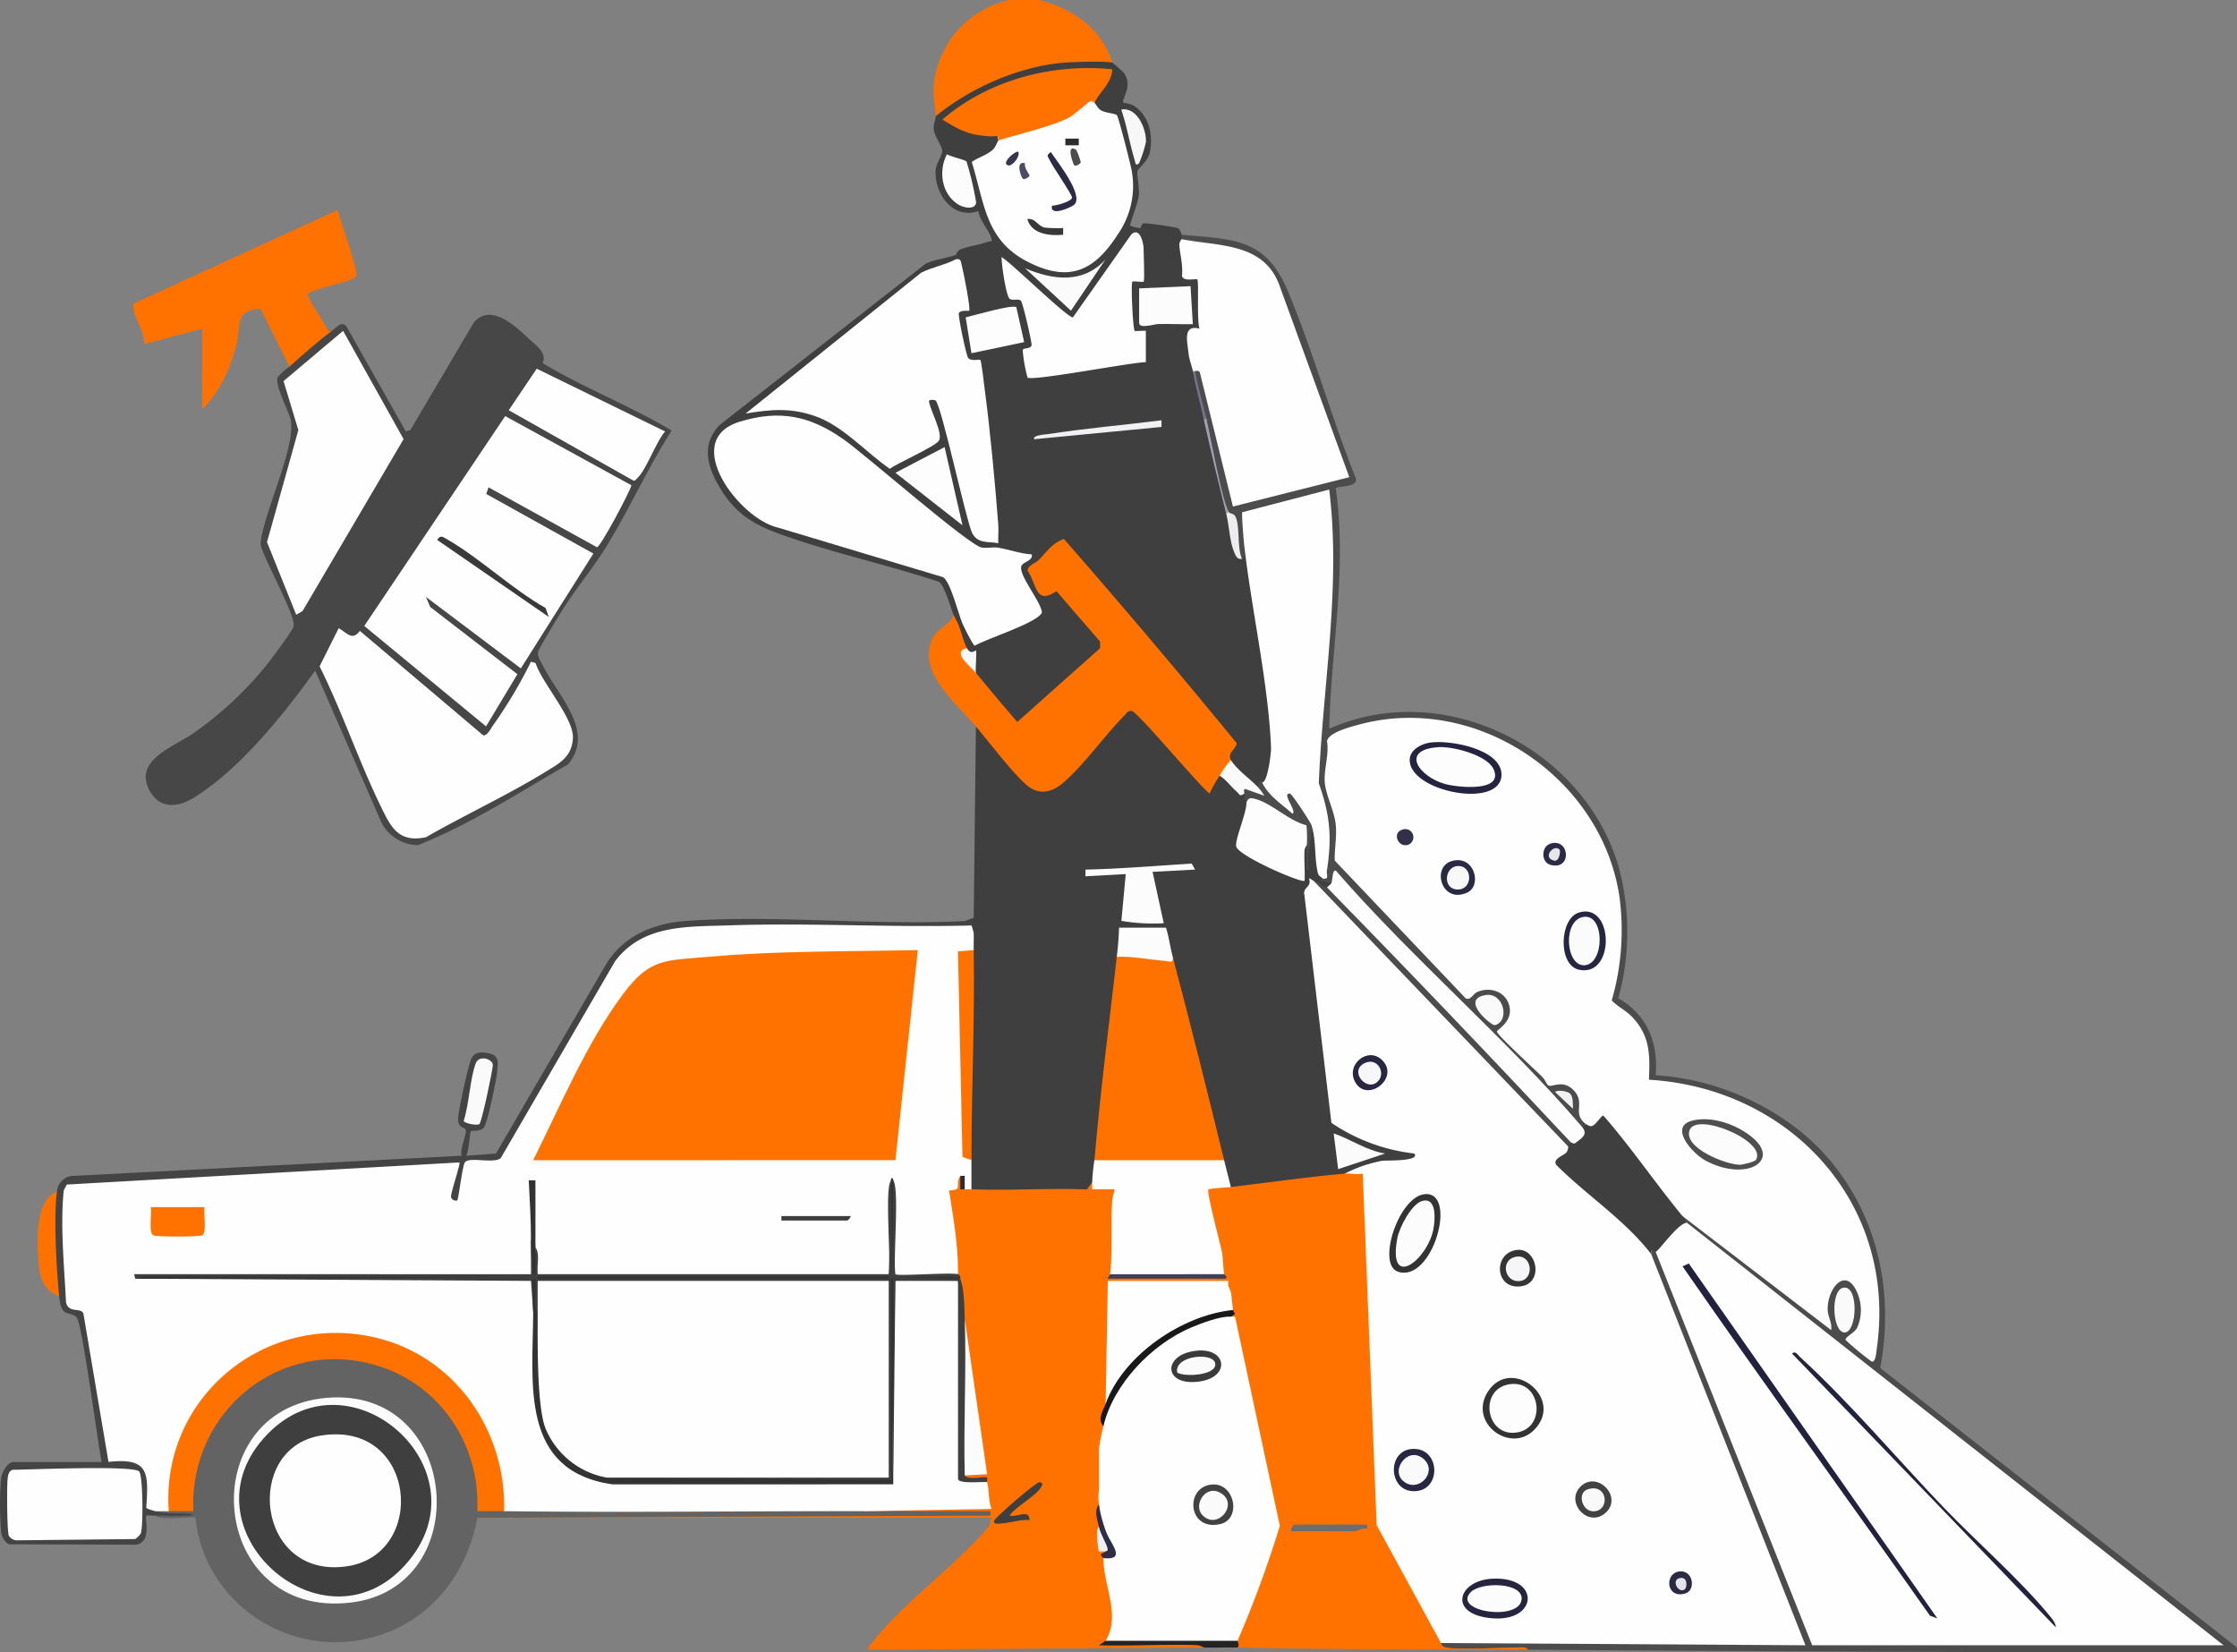 <svg xmlns="http://www.w3.org/2000/svg" xmlns:xlink="http://www.w3.org/1999/xlink" width="546.227" height="403.382" viewBox="0 0 546.227 403.382">
  <rect x="0" y="0" width="546.227" height="403.382" fill="#808080" stroke="none"/>
  <defs>
    <clipPath id="clip-path">
      <rect id="Rectangle_3586" data-name="Rectangle 3586" width="546.227" height="403.383" transform="translate(0 0)" fill="none"/>
    </clipPath>
  </defs>
  <g id="Group_6859" data-name="Group 6859" transform="translate(0 0.003)">
    <g id="Group_6858" data-name="Group 6858" transform="translate(0 -0.003)" clip-path="url(#clip-path)">
      <path id="Path_30505" data-name="Path 30505" d="M1105.182,220.107c13.2,1.188,20.581.9,26.069,14.055,6.1,14.619,10.492,30.55,16.428,45.3.835,2.537-4.606,1.811-4.855,2.631,2.813,19.523-1.156,39.06-1.6,58.628,28.055-12.464,62.34,4.813,70.7,33.842a60.844,60.844,0,0,1-.111,31.956c7.015,4.017,9.806,10.859,9.118,18.8,16.321.951,33.517,9.152,43.665,22.116,11.079,14.152,14.422,31.811,11.177,49.373l87.113,68.228v1.091c-57.721.19-115.4-.179-173.073-.546q-9.7-.36-19.585-.285-3.181-.036-1.708-1.352l.387-1.089,86.614.528q-17.712-46.65-36.448-93.375l.768-1.029c-1.446-2.307,1.448-2.836,1.092-.546l1.156-.049,37.828,95.077-.766,1.029.38-1.091q48.7-.058,97.489.072l2.59,1.019-3-.975-128.174-100.9.145-1.275c-1.483.563-2.135-.5-1.092-1.637l1.066-.559,33.789,25.864c-2.649-6.682,5.339-16.224,9.018-6.572,1.476,3.874,1.115,9.016-2.609,11.406a32.951,32.951,0,0,0,4.833,3.914c.667.017.888-11.579.809-13.283-1.41-30.435-26.41-51.018-55.676-53.4l-.473-1.7c1.227-8.632-2.876-13.158-9-18.14,12.544-39.992-23.489-78.291-63.872-65.454-.87.277-3.483,1.373-3.624,2.085a92.393,92.393,0,0,0-.51,9.96,39.053,39.053,0,0,1,2.389,18.6l31.451,33.129c6.578-6.433,16.112,2.59,8.539,9.271q6.121,5.725,11.614,11.9c5.63-1.314,8.764,2.507,8.112,7.93a2.789,2.789,0,0,1,.666,2.669c.882,1.347-.042,1.8-1.092.546l-2-1.208q-29.3-29.41-57.818-59.528c.052.852-.406,1.148-1.326,1.246-1.619,1.325-4.862-1.506-2.184-1.091.338-.629.3-.854-.037-1.6a40.141,40.141,0,0,0-1.937-21.548l.514-9.546c.906-6.74,4.955-59.972,2.016-60.865-.96-.292-17.18,4.543-19.079,5.437l.439,6.082-1.025.716q.617,3.191-.546,3.274a2.142,2.142,0,0,1-1.242-1.826,39.839,39.839,0,0,0-2.034-9.635c-2.762-6.873-4.317-15.469-5.46-22.923a39.236,39.236,0,0,1-2.73-11.461c.649-1.573,1.7-1.164,2.285.328l7.871,31.388q13.232-3.133,25.983-6.815l-16.542-45.4c-1.831-5.6-6.965-8.165-12.45-9.032l-9.708-1.43-.715-1.241c-1.443-.289-1.4-.695,0-1.092" transform="translate(-816.654 -162.8)" fill="#4c4c4c"/>
      <path id="Path_30506" data-name="Path 30506" d="M901.181,0c8.211,1.912,15.409,7.015,18.017,15.282l-.589,1a58.418,58.418,0,0,0-40.583,11.931l-1.961.164c-.1-2.482-.671-4.794-.479-7.3A23.554,23.554,0,0,1,894.084,0Z" transform="translate(-647.595 0.003)" fill="#ff7200"/>
      <path id="Path_30507" data-name="Path 30507" d="M919.291,58.059a32.25,32.25,0,0,1,2.741,2.438c2.521,3.182-.685,6.636-.01,7.38a8.632,8.632,0,0,1,2.382.62c3.879,2.445,4.923,7.242,4.044,11.541-.421,2.058-2.883,3.813-3.024,4.553-.157.82.517,4.024.35,5.876-.159,1.768-2.339,7.113-2.114,7.427a11.071,11.071,0,0,0,2.392.585c.4-.044.1-1.145,1.135-1.187.951-.04,7.877.945,8.34,1.306a4.9,4.9,0,0,1,.691,1.486c.012.053-.021.7,0,1.091a24.746,24.746,0,0,1,1.213,8.712,4.685,4.685,0,0,1,3.508.715c.487.518.643,12.508.149,12.982q-4.572.167-1.2,8.954l-.935.838a65.152,65.152,0,0,1,2.73,12.007q3.078,11.359,5.46,22.923a1.187,1.187,0,0,1,1.268.935,21.159,21.159,0,0,0,2.554,9.981c1.018-.177.4-2.252.546-3.275a8.069,8.069,0,0,1,.875,1.214,3.976,3.976,0,0,1,.524,1.268c1.65,10.131,3.3,20.368,4.657,30.548.758,5.693,1.37,11.343,1.563,17.042.066,1.958-.745,9.2-3.25,7.78q-.049.632-1.092,1.092c-2.351.09-7.266-4.135-6.552-6.549-2.516.283-.921-3.3.542-3.784q-20.857-24.674-41.694-49.354a51.7,51.7,0,0,1-7.229,6.649q1.548,7.323,5.831,4.353c1.223.206,11.481,12.125,11.722,13.606a2.864,2.864,0,0,1-.385,1.989L897.3,219.44a7.279,7.279,0,0,1-1.49.389,38.81,38.81,0,0,1-9.819-12.772,5.3,5.3,0,0,1-1.029-3.762q-2.321-.817-1.155-2.241c-1.839.474-3.555-5-2.184-6q.172-.74,1.092,0,2,.255,3.274,3.963a88.666,88.666,0,0,0,14.936-6.869,55.674,55.674,0,0,0-4.025-7.6c-1.1-2.016-1.649-4.2.692-5.462q-4.176-.4-6.142-2.592V175.4l-1.106-.928a424.394,424.394,0,0,0-4.092-42.548c-4.063,1.82-5.916-12.124-5.347-13.144a2.282,2.282,0,0,1,1.965-1.19,42.28,42.28,0,0,0-1.794-11.5q.732-1.143,0-1.092c.094-.036.43-1.069,1.108-1.329,2.159-.827,4.746-1.133,6.877-1.892.563-.2.988.26.7-.812-.5-1.835-2.844-4.361-3.193-6.651-6.2,2.119-10.621-4.109-10.428-9.766.064-1.884,1.622-3.711,1.623-4.93s-1.807-3.383-2.041-5.058c-.22-1.573.477-2.5.442-3.4,8.457-6.942,20.409-12.221,31.4-13.09,2.153-.17,10.069-.419,11.729-.009" transform="translate(-647.688 -42.777)" fill="#3f3f3f"/>
      <path id="Path_30508" data-name="Path 30508" d="M907.529,667.8l1.388-.045,7.488,9.094c7.081,9.154,9.8,6.231,16.647-1.111l10.6-12.089q2.62-1.827,5.326,1.928l15.234,16.768q.962-2.626,2.831-2.538l1.238-.478,4.768,4.844c1.667.24,1.494,1.1.546,2.183l.989,1.125-2.47,9.3c.345,1.485,12.346,6.97,14.615,7.332l-.01-6.417c.107-1.022.595-1.27,1.617-.965l.35.345a13.1,13.1,0,0,1,.742-5.257,2.17,2.17,0,0,1,1.347.718c.309.478,1.593,10.067,1.659,11.158a2.758,2.758,0,0,1-.276,1.222c.017.032-.459.277-.53.5l2.714.6c.9,1.32.286,1.807-1.092,1.091q-1.081.522-3.276-1.637c-.1.511-.832.907-.879.764-.611-1.847,2.083-.321-.336,2.221l6.583,55.334c5.206,3.992,12.707,6.267,19.643,7.374,1.46,1.419.63,2.829-1.194,3.248a89.561,89.561,0,0,0-16.174,2.557,10.963,10.963,0,0,1-1.529.866,5.891,5.891,0,0,1-1.574.516c-7.083.957-14.269,1.839-21.378,2.586a5.52,5.52,0,0,1-1.667-.163,10.659,10.659,0,0,1-1.7-.531,6.107,6.107,0,0,1-1.638-6.549,283.894,283.894,0,0,1-12.557-49.666c-1.985-.963-2.778-5.279-1.638-7.095l-.614,1.091H943.238l-.767-1.091a5.489,5.489,0,0,1-.546,7.095c.155,1.127.288,2.255.341,3.388a22.415,22.415,0,0,1-.026,3.348c-1.253,12.13-2.631,24.3-4.082,36.411a32.688,32.688,0,0,1-1.693,6.52c1.559.887.976,4.722-.546,5.458a3.265,3.265,0,0,1-1.014,2.633c-4.36.476-24.01.894-26.926-.216a9.856,9.856,0,0,1-1.542-.78c-1.2-.912-1.909-6.335,0-7.1a27.754,27.754,0,0,1-.72-2.855,15.257,15.257,0,0,1-.343-2.855c.073-13.284.291-26.616.577-39.9a24.429,24.429,0,0,1,1.032-5.7c-1.434-1.032-1.693-4.857-.546-6q-1.355-.419-1.638-1.091l2.189-.8Z" transform="translate(-669.23 -490.419)" fill="#3f3f3f"/>
      <path id="Path_30509" data-name="Path 30509" d="M565.578,1102.58a18.005,18.005,0,0,1,1.092,3.275c.5-1.47,1.129-1.476,1.638,0,9.35.374,18.788-.315,28.153.045l1.329-1.682q3.015.569,6.026,1.037c-.048,6.431-.21,13.32-.423,19.948l-1.235,1.391.66.543,26.8,0c.159.411.338.164.382-.547-1.759-.544-1.972-4.442-.546-5.458,2.136-2.986,4.988.689,2.084,3.277a3.955,3.955,0,0,1,.1,6.547q-1.513.324-1.764-1.635l-27.2.133-.435,24.027-1.178,4.764.445.581c-.732,1.564-1.4,3.12-.991,4.877,1.436.922.544,5.386-1.092,5.731.422.055,1.028.165,1.092.486.131.654.146,7.977,0,8.557l-1.092.781c1.606.425,1.264,2.79,0,3.547a9.372,9.372,0,0,0,.51,4.918l-.51.539a10.276,10.276,0,0,0,1.638,6,1.387,1.387,0,0,1-.546,1.637l1.115.812c.838,3.6,3.176,15.413,1.23,18.195a2.126,2.126,0,0,1-1.8,1.187l1.539.572,21.074-.029q1.82-.1,1.41,1.095l-81.893.543c-.247-.946.393-1.091.813-1.638,7.5-9.766,20.6-18.922,28.693-28.624l.518-1.934-125.571,0,.093-.728q50.738-.168,102.108-.31l-7.2-.6.484-1.1,28.645-.516q-1.085-3.51.353-5.479l-1.174-.592q-4.116.76-4.286-1.046.764-1.743,4.213-1.33a369.9,369.9,0,0,1-4.213-36.875l-.74-.375q-.292-4.787-.352-9.449c-.475-.174-.473-.356,0-.546q-.665-.092-.546-.546a4.864,4.864,0,0,1-1.108-2.137c-.46-2.621-2.185-17.366-1.828-18.658.1-.355,1.237-.8,1.818-.853q-.266-2.619,1.664-2.367" transform="translate(-331.1 -815.5)" fill="#ff7200"/>
      <path id="Path_30510" data-name="Path 30510" d="M1163.428,1098.536q3.893-1.566,5.475.336l3.333,85.248,15.312,27.929-.643,1.1c.2.743.635.957,1.358,1.085,4.194.737,12.214-.053,16.939,0,.923.01,2.428-.349,3,.555-23.661-.15-47.461-.014-70.976-.546-1.077-.624-1.132-.934,0-1.637l-.005-1.874q4.915-13.023,9.194-26.315l-10.7-50q.5.186-.124-.952c-.332-.642.093-1.142.546-1.637-1.753-.139-1.917-3.52-.546-4.366-.186-1.48.848-3.227.573-4.629-.151-.771-2.072.9-1.7-2.221.093-.785,3.628-3.341-1.053-2.973l-1.176-.277c-.517-1.709-3.478-13.6-3.229-14.291.9-2.487,4.808-2.98,6.589-1.259,9.079-1.063,18.83-2.512,27.844-3.275" transform="translate(-835.044 -812.002)" fill="#ff7200"/>
      <path id="Path_30511" data-name="Path 30511" d="M182.185,299.148c1.1-.81,2.3-2.5,3.539-1.082l14.486,25.64,1.12-.339L216.889,297c4.195-4.6,10,.927,13.349,4.051,1.718,1.6,4.578,3.522,3.366,5.962,10.031,6.04,21.363,10.4,31.534,16.476-5.795,9.085-10.28,19.068-15.9,28.231-3.247,5.3-7.41,10.213-10.719,15.482-.877,1.4-5.907,9.641-6.027,10.388-.182,1.135.771,2.431,1.274,3.436,3.671,7.324,12.808,15.955,6.016,24.006-11.922,6.807-23.857,14.647-36.6,19.669a10.187,10.187,0,0,1-8.846-5.354l-16.25-37.237c-7.724,10.734-18.279,23.964-29.588,31-3.8,2.365-8.261,2.915-10.772-1.579-4.261-7.628,6.027-10.866,10.774-14.246a88.034,88.034,0,0,0,17.284-16.015c1.23-1.516,6.7-8.689,7.018-9.952.647-2.6-7.282-16.414-8.082-20.085.653-7.48,8.716-23.74,7.39-30.291-.468-2.31-4.19-8.923-3.084-10.616a16.98,16.98,0,0,1,2.78-2.448l.172-1.622,5.005-4.367q2.451-2.825,5.2-2.744" transform="translate(-101.126 -218.373)" fill="#474747"/>
      <path id="Path_30512" data-name="Path 30512" d="M148.928,1308.708c1.824-.8,3.644-1.437,5.518-.692-1.429-3.982.178-10.058,1.719-14.2,10.791-28.976,51-31.562,65.169-3.909,2.649,5.172,4.923,12.632,3.483,18.133a6.182,6.182,0,0,1,6.006.664,100.1,100.1,0,0,1,11.793-.985q32.418-.192,64.864-.1c1.964.007,3.928.175,5.9.356s3.933.444,5.894.73c10.093.013,20.2-.007,30.3,0v1.1l-125.3.543c-2.813,15.182-13.259,27.2-28.816,29.865-19.265,3.3-38.022-10.278-39.98-29.862-.514-.531-8.488.8-9.823-.549v-1.092c-.2-1.639,2.984-1.556,3.276,0" transform="translate(-107.724 -939.762)" fill="#636363"/>
      <path id="Path_30513" data-name="Path 30513" d="M944.86,559.4c.783,1.338-1.262,4.346-2.73,3.82a29.283,29.283,0,0,0-2.454,4.364c-2.676-2-17.723-20.208-19.114-20.211a1.7,1.7,0,0,0-1.374.831c-5.129,5.149-9.54,11.624-14.923,16.462-2.88,2.587-6.137,3.564-9.369.746-3.451-3.009-9.01-10.349-12.277-14.2-4.915-5.791-14.66-13.561-10.482-21.667,1.3-2.527,4.194-3.044,5.023-5.622.961-.313,1.652,1.477,1.092,2.183.724,1.737,1.347,4.473,2.184,6l-.5,1.265a12.184,12.184,0,0,1,2.68,4.738q4.979,6.054,10.1,12L912.939,532.1v-1.616l-10.658-12.313c-5.143,3.424-4.7-1.428-7.022-4.99-.12-1.236,1.908-1.836,2.67-2.6,1.845-1.855,3.393-4.221,6.176-5.15,14.329,16.381,28.475,33.092,42.21,49.881-.228,1.042-1.14,1.715-1.584,2.635a1.8,1.8,0,0,0,.127,1.456" transform="translate(-644.32 -373.838)" fill="#ff7200"/>
      <path id="Path_30514" data-name="Path 30514" d="M162.986,235.205l-7.12-14.184c-6.545.689-4.6,3.92-5.793,8.643-1.463,5.8-4.077,11.756-8.379,15.911V225.927l-14.175,3.8c.227-2.759-2.346-6.382-2.671-8.575-.1-.643-.145-1.094.46-1.5l49.375-22.666c.663,2.272,5.017,14.815,4.645,16.047-.43,1.426-10.267,2.993-11.987,4.452.007.75,3.642,6.5,4.383,7.651.455.7.461,1.6,1.636,1.338-3.275,2.407-7.31,5.973-10.373,8.733" transform="translate(-92.3 -145.697)" fill="#ff7200"/>
      <path id="Path_30515" data-name="Path 30515" d="M235.569,862.238l2.194.555c.066.378-.559.5-.556.536l-2.56.786q-32.436.122-64.637.547c-7.214.347-14.453,1.919-18.958,8.063l-28,48.112a19.085,19.085,0,0,1-8.651.955l-1.633,8.7c-1.173,1.779-3.247,1.149-3.716-.849l1.7-7.282-93.72,5.277c-1.368.466-.559,27.581.7,28.278q2.8.107,3.719,2.1l5.97,35.093c8.687-1.276,10.461,4.447,9.446,11.772.809.123,1.138.525,1.061,1.447,3.266.936,5.968.22,9.287.819,0,.518-8.215.208-9.287.273-.52.031-2.09-.1-2.186,0-.546.559,1.488,6.344-2.468,7.084l-31-.092c-1.091-.326-1.809-1.857-1.985-2.928A80.569,80.569,0,0,1,.243,998.4c.166-1.422,1.569-4.081,3.015-4.081H24.824c-.9-4.237-4.785-34.167-6.139-35.347-1.915-1.669-3.7.309-4.234-5.041a3.688,3.688,0,0,1-1.273-1.9c-.79-2.718-1.212-19.163-.525-21.92a4.727,4.727,0,0,1,1.253-1.834,4.169,4.169,0,0,1,3.581-3.788l95.235-4.948c-.492-1.612,1.266-5.149,1.011-6.241-.2-.846-2.022-.333-1.857-3.044.12-1.975,2.419-12.655,3.173-14.314.833-1.835,2.562-1.783,4.38-1.38,2.535.561,2.152,2.287,1.965,4.45-.184,2.135-2.211,11.6-3.038,13.3-.8,1.637-3.053.908-3.4,1.272-.211.218-.492,4.992-1.131,5.959l7.275-.521,26.343-45.278c4.17-7.607,11.753-10.944,20.136-11.526,22.016-1.53,45.8,1.19,68,.022" transform="translate(0 -637.377)" fill="#444"/>
      <path id="Path_30516" data-name="Path 30516" d="M724.458,238.926c1.853-.128,1.131.488,0,1.092l-.443,1.429-7.464,2.778-39.41,31.634c12.395-1.775,21.192,5.191,29.882,12.984l1.514.9q5.617-2.762,10.9-6.021a30.98,30.98,0,0,0-2.405-7.947c.807-5.412,4.659-1.376,4.979,2.277l7.374,28.235q1.406,2.139,4.7,1.831l.745,1.219a11.978,11.978,0,0,1,2.19.819l-2.19.273c-.978,2.033-4.989,1.178-6.618-.139q-15.762-12.064-30.976-24.821c-7.572-5.884-14.628-7.239-23.848-5.146-15.2,3.451-1.5,21.12,7.1,23.929l41.37,12.434c1.825,1.269,4.593,8.821,4.966,11.161l-.733,1.139-.27.531-.822-.531c-.332-.8-.813-1.517-1.092-2.183-.781-1.863-2.2-7.243-3.649-8.087-12.014-3.943-24.7-6.764-36.625-10.87-7.023-2.418-11.982-4.609-16.189-11.106-3.385-5.227-5.581-11.267-.584-16.322l50.208-39.317c2.17-1.074,5.289-1.358,7.385-2.169" transform="translate(-491.072 -176.707)" fill="#3f3f3f"/>
      <path id="Path_30517" data-name="Path 30517" d="M40.544,1142.969c-3.263-1.36-4.634-3.923-4.936-7.346-.456-5.161-1.3-16.048,4.39-18.306-.848,6.3-.118,19.046.546,25.651" transform="translate(-26.093 -826.417)" fill="#ff7200"/>
      <path id="Path_30518" data-name="Path 30518" d="M1064.479,1535.569c-.032.075.59,1.151,0,1.637-2.719-.062-5.472.081-8.189,0a4.711,4.711,0,0,0-1.846-.586c-7.917-.248-15.9.271-23.812.034l1.635-1.086,1.2-1.092h30.37Z" transform="translate(-762.301 -1134.967)" fill="#232323"/>
      <path id="Path_30519" data-name="Path 30519" d="M1225.429,824.273l2.929,2.165c19.748,20.385,39.819,41.323,59.265,61.9l.047.881q2.151,1.6-2.1,3.8a175.035,175.035,0,0,1,22.275,21.188l.023,1.209,37.67,95.508-88.991-.542-15.71-28.776-3.4-85.84c-1.261.3-3.322-.086-4.369,0a33.485,33.485,0,0,1,9.149-3.135c.716-.107,9.54.188,7.775-1.773a45.049,45.049,0,0,1-20.206-7.487l-6.585-55.573c-.48-2.069,1.817-1.811,1.137-4.074.11-.207.807.482,1.087.546" transform="translate(-904.688 -609.236)" fill="#fefefe"/>
      <path id="Path_30520" data-name="Path 30520" d="M1306.228,772.435c-3.647-2.682-.14-5.1-2.98-8.209-2.689-2.948-5.382-.741-6.3-1.31-.414-.258-.844-1.415-1.36-1.953-1.458-1.524-11.192-10.386-11.193-11.177,0-.525,3.965-2.4,3.032-6.279-.84-3.487-4.687-4.774-7.818-3.407-1.084.473-1.713,2.2-2.862,1.533l-31.956-33.618c-.084-2.995.567-5.884.228-8.929-.371-3.341-2.509-7.248-2.683-10.448-.164-3.006,1.113-6.57.57-9.79.4-2.078,5.489-3.388,7.513-3.951,28.793-8.007,59.738,12.891,63.93,42.209a61.6,61.6,0,0,1-1.922,25.06c1.7,1.723,3.547,2.423,5.276,4.335,4.137,4.574,4.063,9.118,3.807,15.023,34.653,2.055,60.717,30.4,55.626,65.7-.105.729-.247,3.523-1.292,3.064a71.962,71.962,0,0,1-6.281-5.188c-.306-.771,2.193-1.694,2.85-3.143a10.725,10.725,0,0,0-.019-8.418c-2.8-6.571-7.237-1.148-7.243,3.926,0,1.842,1.13,3.394.86,5.183l-36.31-27.832-1.594-.8q-8.981-11.024-17.964-22.056c-1.085,1.685-3.959,3.233-3.918.481" transform="translate(-918.878 -497.909)" fill="#fefefe"/>
      <path id="Path_30521" data-name="Path 30521" d="M1560.168,1144.686,1691.2,1247.839H1590.742l-38.218-96.057c-.735-1.284,3.231-5.546,4.483-6.423q2-2.344,3.161-.672" transform="translate(-1148.249 -846.145)" fill="#fefefe"/>
      <path id="Path_30522" data-name="Path 30522" d="M1106.585,224.3c9.117,1.764,20.106.819,23.894,11.317l17.048,46.787-28.413,7.167-8-32.4c-.107-.74-.556-.795-1.253-.67-.155.476-.337.469-.546,0-.209-1.206-.866-2.721-1.022-4.166-.339-3.134-1.487-7.239,2.663-6.2-.7-1.74-.111-11.595-.545-12.011-.294-.281-3.419.653-3.749-.892.309-2.594-.5-5.209-.646-7.6a2.206,2.206,0,0,1,.57-1.325" transform="translate(-818.056 -165.902)" fill="#fefefe"/>
      <path id="Path_30523" data-name="Path 30523" d="M1165.443,472.729c-.126-1.111-.693-7.773-.472-8.115l21.214-5.529c2.951,23.8-1.578,47.847-2.535,71.69,2.757,7.842,3.239,13.158,1.974,21.37-.157,1.016.691,2.213-1.072,1.9-.2-.388-.917-.462-1.134-1.359-.921-3.8-.337-7.994-1.6-11.739a5.66,5.66,0,0,1-3.332-3.23,1.513,1.513,0,0,1-1.28,1.2,43.293,43.293,0,0,1-5.335-3.83c-.98-1.039-2.672-3.362-2.064-4.511,1.325.161,2.227-7.187,2.178-8.454-.6-15.459-4.781-33.833-6.545-49.4" transform="translate(-861.626 -339.559)" fill="#fefefe"/>
      <path id="Path_30524" data-name="Path 30524" d="M1489.811,1070.633c.411.5.7,1.122,1.092,1.638-2.147.014-6.8,6.839-7.644,7.1-.312.094-1.368-1.485-1.092.546-6.367-8.3-15.794-14.372-23.231-21.833-.778-1.5,1.729-2.1,2.521-2.987.447-.5.364-1.171.51-1.378-.633-.867-.547-1.249.546-1.091a6.225,6.225,0,0,0,2.73-3.821c.4.071,1-.545,1.092-.546.281,0,.756.694,1.609.29.69-.327,2.137-2.461,2.486-2.463l.273.245c6.756,7.77,12.573,16.378,19.109,24.3" transform="translate(-1078.985 -773.729)" fill="#3f3f3f"/>
      <path id="Path_30525" data-name="Path 30525" d="M1306.758,878.867c1.561,1.825.2,2.676-1.637,4.033-.365.269-1.045-.241-1.092-.213-20.356-20.191-40.317-40.923-59.511-62.219.28-.349.93-.737,1.092-1.092.294-.643.2-3.414,1.092-3,18.625,21.46,41.73,41.07,60.057,62.494" transform="translate(-920.5 -603.795)" fill="#fdfdfd"/>
      <path id="Path_30526" data-name="Path 30526" d="M1722.456,1207.489c3.982-1.018,3.58,10.9.446,10.9-2.985-.007-3.469-10.122-.446-10.9" transform="translate(-1272.494 -893.066)" fill="#fafafb"/>
      <path id="Path_30527" data-name="Path 30527" d="M1386.091,932.98c4.611-.831,6.127,6.419,2.35,7.341-.74.181-8.567-6.221-2.35-7.341" transform="translate(-1023.452 -690.024)" fill="#fafafa"/>
      <path id="Path_30528" data-name="Path 30528" d="M1150.675,479.869c.373.577,1.287.192,1.747,1.287,1.08,2.576.282,7.411,1.529,10.174-1.218.211-1.523-.76-1.909-1.64-1.105-2.515-1.225-6.546-1.913-9.276-.03-.522,0-.721.546-.546" transform="translate(-850.681 -354.886)" fill="#ededf0"/>
      <path id="Path_30529" data-name="Path 30529" d="M1135.179,414.78l-.546.546c-1.932-7.659-3.77-15.194-5.46-22.923-.015-.492.015-.7.546-.546.953,4.007,4.016,20.69,5.46,22.923" transform="translate(-835.185 -289.797)" fill="#a1a0b3"/>
      <path id="Path_30530" data-name="Path 30530" d="M1121.972,359.441l-.546.546c-.884-4.045-2.019-7.9-2.73-12.007h.546c.677,3.869,1.823,7.648,2.73,11.461" transform="translate(-827.437 -257.381)" fill="#737289"/>
      <path id="Path_30531" data-name="Path 30531" d="M1462.114,1023.572c.745.744.679,2.665.67,3.691l-4.359-4.1c.713-.629,3.12-.164,3.69.405" transform="translate(-1078.715 -756.557)" fill="#f1f0f4"/>
      <path id="Path_30532" data-name="Path 30532" d="M750.612,243.027c1.345-.266,1.2.6,1.464,1.512.369,1.294,2.207,10.64,1.806,11.03-.158.153-1.9-.258-2.5.526-.343.446,1.811,10.434,2.216,10.96.772,1,2.757.293,3.01.54s.9,5.9,1.031,6.883c1.4,10.6,2.5,22.543,3.341,33.226.12,1.538-.06,3.1.005,4.636-2.371-.5-5.017.272-6.426-2.581-1.6-3.671-7.5-31.394-8.914-32.3-.235-.151-1.6-.246-1.593.232.352,2.258,3.416,7.65,2.486,9.54-.688,1.4-10.185,5.543-12.04,6.939-5.824-4-11.378-10.432-18.133-12.817-6.089-2.15-10.851-1.692-17.075-.674L742.149,246.3c2.632-1.362,5.857-1.884,8.464-3.274" transform="translate(-517.227 -179.716)" fill="#fefefe"/>
      <path id="Path_30533" data-name="Path 30533" d="M739.122,421.97c2.711.466,5.408,1.477,8.187,1.64.269,1.591-1.929,1.7-2.487,2.729-1.09,2.015,4.81,8.816,4.964,11.469-1.114,2.542-13.579,6.371-16.408,8.1-.384-.029-2.657-4.594-2.991-5.384-1-2.352-2.937-10.27-4.745-11.358l-40.31-12.1c-9.325-2.036-24.042-21.285-9.433-25.826,9.857-3.063,17.318-1.446,25.494,4.313,5.286,3.723,30.58,25.876,33.665,26.382,1.317.216,2.857-.176,4.064.031" transform="translate(-495.363 -288.254)" fill="#fefefe"/>
      <path id="Path_30534" data-name="Path 30534" d="M941.315,92.236c.511.436.729,1.334,1.674,1.868,1.106.624,3.523.721,3.846,1.191.4.586,3.432,12.345,3.621,13.73A20.66,20.66,0,0,1,947,124.386c-5.743,8.955-11.9,11.773-21.891,6.7-10.492-5.322-10.6-14.366-13.75-24.4,1.62-1.184,3.547-1.585,5.12-2.989.763-.681,1.049-1.9,1.363-2.181l-.128-1.156,11.364-3.347c4.166-1,7.327-3.173,10.495-6,1.426-.441,2.2-.425,1.746,1.23" transform="translate(-674.079 -67.13)" fill="#fefefe"/>
      <path id="Path_30535" data-name="Path 30535" d="M974.055,229.9c-.2.19-2.531-.2-2.733,0-.434.418.125,11.583.547,12.013.156.159,2.129-.107,2.732,0v7.641c-3.465.027-27.776,4.709-28.887,3.767a36,36,0,0,1-1.186-6.72c.164-.606,1.953-.2,2.173-1.176.125-.549-2.174-10.6-2.642-10.916-.78-.521-2.318.168-2.829-.552-.844-1.189-1.9-8.325-1.847-10.052,2.416,1.434,16.189,14.959,17.414,14.71l14.222-20.2c2.1-2.023,3.037,2.042,3.037,3.58,0,1.148.285,7.639,0,7.914" transform="translate(-694.808 -161.137)" fill="#fefefe"/>
      <path id="Path_30536" data-name="Path 30536" d="M897.487,81.589c.3-1.67-.839-1.032-1.886-1.092-5.316-.3-7.287-1.383-11.76-4.09,11.138-9.665,26.956-13.8,41.489-12.279-.227,3.522-3,5.334-4.366,8.183a5.339,5.339,0,0,0-.819-.524c-.324.063-4.017,3.315-5.23,4.028-3.94,2.317-16.736,5.164-17.428,5.774" transform="translate(-653.727 -47.204)" fill="#ff7200"/>
      <path id="Path_30537" data-name="Path 30537" d="M907.077,298.946l-1.415-8.758c1.911-.428,11.373-3.216,12.369-2.481l1.914,8.528Z" transform="translate(-669.868 -212.709)" fill="#fdfdfd"/>
      <path id="Path_30538" data-name="Path 30538" d="M1068.367,268.881l12.552-.541.554,9.276c-2.817.082-5.666-.111-8.488-.028-.93.028-4.618,1.231-4.618-.248Z" transform="translate(-790.212 -198.475)" fill="#fcfcfc"/>
      <path id="Path_30539" data-name="Path 30539" d="M889.634,146.4a74.279,74.279,0,0,1,2.354,9.979c-.121,1.859-2.961,1.42-4.393.51-4.072-2.586-4.841-8.1-2.746-12.249.888.578,4.462,1.377,4.785,1.76" transform="translate(-653.639 -106.984)" fill="#fcfcfd"/>
      <path id="Path_30540" data-name="Path 30540" d="M961.42,245.355c6.83,2.906,14.232,3.838,19.649-2.188l-8.457,12.543Z" transform="translate(-711.109 -179.856)" fill="#fbfbfb"/>
      <path id="Path_30541" data-name="Path 30541" d="M1168.2,732.156c1.528,3.286,4.79,5.262,7.373,7.638,1.338-.472-2.825-5.133-.548-4.9.462.047,5.115,7.171,5.187,7.63.441,2.856-1.317,7.66-.552,10.913-.954.126-.511-1.241-.54-1.9-.06-1.363.04-2.738,0-4.1-1.335-.993-1.287-2.85-.87-4.264l-.378.241a49.761,49.761,0,0,0-13.493-6.347,5.922,5.922,0,0,1-.546-2.183c-2.2-.855-.792-2.426,1.8-1.714,3.11.855,3.709,4.138,1.123.772-.068-.088.11-.365.357-.695l.587-1.634c.241.077.415.531.505.542" transform="translate(-860.02 -541.133)" fill="#4c4c4c"/>
      <path id="Path_30542" data-name="Path 30542" d="M1000.859,394.109v1.632l-31.118,3c-.376-1.067,2.886-1.167,3.619-1.281,9.1-1.416,18.364-2.195,27.5-3.347" transform="translate(-717.242 -291.5)" fill="#f1f1f4"/>
      <path id="Path_30543" data-name="Path 30543" d="M1055.95,115.668c-.935.889-.912-.2-1.093-.8-1.225-4.051-1.9-8.284-3.266-12.292,3.9-.665,6.133,4.736,6.029,7.892a28.879,28.879,0,0,1-1.67,5.2" transform="translate(-777.804 -75.829)" fill="#f8f7f8"/>
      <path id="Path_30544" data-name="Path 30544" d="M1146.59,712.734c1.7,2.564,4.49,4.393,6.552,6.549a13.451,13.451,0,0,1,1.638,2.178l-4.623-1.653c-.51,0-.288.7-.29,1.112-1.155.88-1.133.119-1.911-.545-1.415-1.208-2.472-2.843-4.095-3.821a20.875,20.875,0,0,1,2.73-3.82" transform="translate(-846.05 -527.169)" fill="#fafafb"/>
      <path id="Path_30545" data-name="Path 30545" d="M902.542,607.92c.974,1.781,2.06.392,2.181.543.269.335-.182,4.464,0,5.461-1.249-1.518-6.177-5.205-2.184-6" transform="translate(-666.426 -449.644)" fill="#f7f8fc"/>
      <path id="Path_30546" data-name="Path 30546" d="M280.417,867.21a11.177,11.177,0,0,1,.544,1.887c.059,1.373-.022,2.749,0,4.116q-.423,1.278-2.708,1.741l1.043,47.716a2.765,2.765,0,0,1,1.119,1.846v7.1c-.544-.022-1.1.031-1.638,0a8.243,8.243,0,0,1-1.092-3.275c-1.449,2.316.884,3.438-2.738,3.555,1.063,6.763,2.27,13.6,2.192,20.459q-8.1.438-16.018.61a176.248,176.248,0,0,0,.185-23.533h-.546q-.142,11.718-.546,22.923l-.1.728c-28.02.151-56.887.129-84.951.091-.366,0-.57-.363-.67-.819q-.231-3.129-.546-6.549c-.164-2.753-.507-3.531-1.092-1.638a37.234,37.234,0,0,0,.731,8.57q-48.121-.172-96.6.076l-.766.632,96.312.134c.882-.565,1.084-.42.578.466l.293,7.587.544.561-.072,11.436c.394,15.294,1.6,26.063,18.973,29.225l67.792.257c.361-.369.563-.111.664.546q-.018-24.915.546-49.666c4.541-.712,10.442-.417,15.287,0,1.315,15.028,1.189,32.056.9,47.644-.005.295-.487.5-.9.657a65.835,65.835,0,0,1,6.77.221c.131.016.233.273.328.6.565,2.179.275,4.466,1.092,6.544l-30.574.551c-29.463-.037-58.99.36-88.447,0l-1.078-1.608c-1.88-54.236-78.8-53.989-79.809-.031l-1.009,1.639H81.137c-.478-.137-2.123-.532-2.219-.881.6-8.534.648-12.227-9.22-11.154L63.58,961.989c-.578-1.644-3.674.06-4.26-2.837-.419-8.938-1.433-18.419-.55-27.25l.745-1.438,95.872-5.4c.328.288-2.186,7.524-2.047,8.475a1.25,1.25,0,0,0,1.5.8c.366-.331,1.233-8.36,1.891-9.3,1.021-1.457,7.091.438,8.766-1.061l27.874-48c6.782-9.027,17.528-8.444,27.785-8.791,19.7-.667,39.55.544,59.261.022" transform="translate(-43.209 -641.257)" fill="#fefefe"/>
      <path id="Path_30547" data-name="Path 30547" d="M1031.887,894.092l1.509-1.1q6.276.619,12.141,1.1c4.371,16.5,8.5,33.083,12.557,49.666l-.5,1.091h-30.516l-.649-1.091c1.425-16.555,3.563-33.157,5.46-49.666" transform="translate(-759.191 -660.498)" fill="#ff7200"/>
      <path id="Path_30548" data-name="Path 30548" d="M1056.515,1087.969c.533,2.18,1.109,4.368,1.638,6.549-1.786.209-3.669.2-5.462.547-.553.552,2.917,13.383,3.278,15.281.336,1.767.3,3.767.546,5.458-.053.307-.108.546-.167.547-9.027.179-18.275.175-27.307,0-.127,0-.249-.239-.37-.543.663-5.557.124-12.568.544-18.285.063-.85.5-1.608.546-2.451l-5.461,0c-.021-.543.016-1.092,0-1.638a46.271,46.271,0,0,1,.546-5.458Z" transform="translate(-757.612 -804.71)" fill="#fefefe"/>
      <path id="Path_30549" data-name="Path 30549" d="M1161.811,749.59c.448-1.248,1.081-1.152,2.189-.862,3.91,1.022,8.283,5.406,12.461,6.409a32.634,32.634,0,0,1,.092,4.823,2.953,2.953,0,0,0-.568,1.321c-.136,2.453.144,4.956.02,7.409-.651.688-16.4-6.125-16.715-8.44-.25-1.838,2.5-7.9,2.523-10.66" transform="translate(-857.449 -553.656)" fill="#fdfdfe"/>
      <path id="Path_30550" data-name="Path 30550" d="M902.3,890.918c.3,17.074-.546,34.209-.546,51.3l-2.189-.8-1.1-50.188Z" transform="translate(-664.549 -658.962)" fill="#ff7200"/>
      <path id="Path_30551" data-name="Path 30551" d="M1044.78,811.292l-10.369.552,2.729,12.547a46.815,46.815,0,0,1-10.342-.573l1.06-11.429-9.831.541V811.3c8.691-.2,17.3-.94,25.96-1.466Z" transform="translate(-752.978 -598.986)" fill="#fcfcfc"/>
      <path id="Path_30552" data-name="Path 30552" d="M1235.211,827.57q30.111,30.744,59.511,62.219a8.148,8.148,0,0,1-.546,1.092l-62.241-64.948c1.594.363,1.532,1.22,3.276,1.637" transform="translate(-911.194 -610.896)" fill="#4c4c4c"/>
      <path id="Path_30553" data-name="Path 30553" d="M1047.4,877.05c.268-2.33.506-4.744.546-7.1h11.466c.732,2.3,1.023,4.775,1.638,7.1.288,1.644-.774,1.118-1.83,1.025-3.928-.343-7.851-1.149-11.82-1.025" transform="translate(-774.701 -643.457)" fill="#fcfcfd"/>
      <path id="Path_30554" data-name="Path 30554" d="M1263.37,1067.739l-11.455,3.813-1.1-8.729c4.252,1.468,8.019,4.2,12.55,4.916" transform="translate(-925.162 -786.11)" fill="#fbfbfb"/>
      <path id="Path_30555" data-name="Path 30555" d="M1062.471,1233.347c.426.029.984-.266,1.112.351l10.86,50.736a271.9,271.9,0,0,1-10.335,28.05H1031.9c3.779-6.292-.521-13.252-.546-20.194a1.959,1.959,0,0,1,1.988-1.187,33.1,33.1,0,0,1-3.08-11.911,14.369,14.369,0,0,1,0-3.547v-9.824a43.3,43.3,0,0,1,1.092-5.731c1.26-11.852,11.573-20.031,21.731-24.989,2.258-1.1,7.558-3.171,9.389-1.754" transform="translate(-761.931 -911.883)" fill="#fefefe"/>
      <path id="Path_30556" data-name="Path 30556" d="M1036.912,1231.178l.543-30.021,29.481,0c-.4,1.131.4,2.025.55,2.727.252,1.194.329,3,.546,4.366l-.528.792c-12.654,1.808-24.356,10.143-29.758,21.786Z" transform="translate(-766.946 -888.429)" fill="#fefefe"/>
      <path id="Path_30557" data-name="Path 30557" d="M310.571,1106.825q.483,11.028.273,22.561c0,2.47-.184-22.9.273-22.561,1.582,1.9-.064,19.317.543,22.926.541.54,13.04-.489,15.29,0,.311.067.387.327.546.546q-7.717.474-15.839.273c-1.2,0,15.618-.173,15.839.273,1.007,2.7.991,6.831,1.092,9.824a261.292,261.292,0,0,1,1.024,34.178,9.117,9.117,0,0,1-.338,2.009,16.048,16.048,0,0,1-.686,2.017c.788,1.287,4.847.087,5.461.551.122.092-.081.779,0,1.086-1.254-.134-7.1.516-7.1-.819v-48.3H311.663l-.546,49.666q-.182-25.4-.546-50.212.787,24.557,0,49.12l-.1.545q-34.434-.05-68.868-.361l-.371-.731.379-1.092h67.747l.667,1.092-1.092-.378V1132.05l1.092-.665-.38,1.092H224.978l-.67-1.092a10.815,10.815,0,0,1,0,8.187l-.615-.115q-.337-6.331-.477-.431l-.543-7.644-96.64-.543h0l-.271-1.094,96.911.006c.007-2.723-.018-5.466,0-8.189l.555.124q0,11.541.537,1.513c1.2,1.661.27,4.483.546,6.549h85.718c.612-3.611-1.038-21.02.546-22.923" transform="translate(-93.019 -818.654)" fill="#3f3f3f"/>
      <path id="Path_30558" data-name="Path 30558" d="M904.566,1236.805l5.468,37.924-5.468.28c-.32-12.7.43-25.507,0-38.2" transform="translate(-668.997 -914.795)" fill="#fcfcfd"/>
      <path id="Path_30559" data-name="Path 30559" d="M1064.51,1228.42c.139.872,1.187.765-.546,1.637-2.522-.172-7.238,1.617-9.649,2.635-9.648,4.072-19.024,13.784-21.472,24.109-1.578-1.778-.054-3.811.546-5.458,4.338-11.906,18.633-21.644,31.12-22.922" transform="translate(-763.424 -908.594)" fill="#191919"/>
      <path id="Path_30560" data-name="Path 30560" d="M1067.284,1194.879c.008.056,1.126.716.271,1.094l-28.661-.008c-.219-.14.511-.794.546-1.086Z" transform="translate(-768.382 -883.785)" fill="#403f59"/>
      <path id="Path_30561" data-name="Path 30561" d="M935.912,1398.018c1.853.505,4.858-1.717,4.911,1.094-2.4-.215-4.738.747-7.1.836-.463.018-1.655.264-1.625-.56.027-.734,10.451-9.685,11.173-9.548.883.167.734.661.282,1.361-1.45,2.245-5.928,4.473-7.645,6.818" transform="translate(-689.423 -1027.985)" fill="#3f3f3f"/>
      <path id="Path_30562" data-name="Path 30562" d="M1029.865,1423.895c0-.073-.77-.53-.517-1.016.05-.1.779-.3,1.063-.621a9.283,9.283,0,0,1-1.638-6c-.369-1.628-1.258-4.045,0-5.458a33.046,33.046,0,0,0,1.768,6.692c1.07,2.935,5.147,6.993-.676,6.407" transform="translate(-760.445 -1043.487)" fill="#2e2d48"/>
      <path id="Path_30563" data-name="Path 30563" d="M855.609,1196.975c.078.107-.065.371,0,.546l-15.839-.273Z" transform="translate(-621.131 -885.335)" fill="#333"/>
      <path id="Path_30564" data-name="Path 30564" d="M1030.959,1437.763c-.411-.067-1.509.136-1.628,0-.2-.236-.938-5.6-.01-6,.43,1.9,1.933,4.19,2.112,5.308.12.75-.357.565-.474.7" transform="translate(-760.994 -1058.992)" fill="#efeff5"/>
      <path id="Path_30565" data-name="Path 30565" d="M900.605,1102.643l1.089,0,0,3.272c-.362-.021-.73.031-1.091,0Z" transform="translate(-666.128 -815.563)" fill="#29283e"/>
      <path id="Path_30566" data-name="Path 30566" d="M1229.4,1429.663l0,1.09c-1.024-.458-2.513.548-3.006.548h-15.56c-.228-.467.463-1.637.819-1.637Z" transform="translate(-895.555 -1057.442)" fill="#6d6d6d"/>
      <path id="Path_30567" data-name="Path 30567" d="M406.888,407.086c-.62,2.033-7.559,15.062-8.425,15.128l-26.481-14.63-.553,1.626,26.161,14.545-17.719,28.038-23.177-17.466,1.064,2.478,21.277,16.406-7.654,12.739-29.734-24.519,34.408-51.238Z" transform="translate(-252.699 -288.603)" fill="#fefefe"/>
      <path id="Path_30568" data-name="Path 30568" d="M351.37,597.245l1.12.339c1.586,4.927,9.385,13.485,9.112,18.353-.257,4.58-3.262,6.093-6.6,8.144-9.3,5.722-19.771,10.56-29.285,16.02-6.742,1.411-8.58-2.511-11.034-7.558-5.417-11.142-9.408-23.056-14.932-34.164l4.662-9.321c2.105,1.2,3.286,3.155,5.172.669l30.106,25.492c1,.185,1.9-1.721,2.4-2.408a114.361,114.361,0,0,0,9.277-15.566" transform="translate(-221.711 -435.692)" fill="#fefefe"/>
      <path id="Path_30569" data-name="Path 30569" d="M257.559,379.559l-7.129-17.727,7.652-27.361-3.621-11.957,14.547-12.268,14.77,26.432-24.671,41.98Z" transform="translate(-185.229 -229.471)" fill="#fefefe"/>
      <path id="Path_30570" data-name="Path 30570" d="M515.319,361.073c-2.251,2.529-4.606,9.452-6.843,11.441-.3.266-.422.728-.984.508L477.136,355.89l6.828-10.14Z" transform="translate(-352.911 -255.731)" fill="#fefefe"/>
      <path id="Path_30571" data-name="Path 30571" d="M239.856,1293.471c-2.178-.026-4.376.019-6.554,0,.8-16.031-8.913-30.733-24.284-35.488-23.7-7.332-46.186,11.148-45.049,35.488-2,0-4.011,0-6.008,0-1.938-27.669,23.325-48.641,50.34-42.408,19.505,4.5,32.083,22.669,31.556,42.408" transform="translate(-116.757 -924.525)" fill="#ff7200"/>
      <path id="Path_30572" data-name="Path 30572" d="M242.117,1310.494c32.663-2.709,36.474,46.376,5.789,49.99-34.891,4.11-38.891-47.244-5.789-49.99" transform="translate(-162.265 -969.219)" fill="#fbfbfc"/>
      <path id="Path_30573" data-name="Path 30573" d="M38.934,1377.531c.95.957,1.023,13.7.39,15.14a4.689,4.689,0,0,1-1.365,1.365l-28.676.31a2.307,2.307,0,0,1-2.161-1.114c-.464-.952-.511-12.274-.3-13.945.12-.93.2-1.656,1.115-2.161,4.026-.015,29.457-1.143,30.993.4" transform="translate(-4.957 -1018.279)" fill="#fefefe"/>
      <path id="Path_30574" data-name="Path 30574" d="M438.7,1008.566c-.516.355-3.669-.132-3.8-.833,1.344-4.123,1.5-10.1,2.916-13.971.819-2.237,4.169-1.079,4.2.349.021.921-2.7,14.035-3.314,14.455" transform="translate(-321.67 -734.102)" fill="#fafafb"/>
      <path id="Path_30575" data-name="Path 30575" d="M851.807,419.255l4.368,19.1L839.8,425.529Z" transform="translate(-621.154 -310.099)" fill="#fdfdfd"/>
      <path id="Path_30576" data-name="Path 30576" d="M1311.633,1119.763c8.2-.743,1.9,21.865-6.6,18.911-5.17-1.8.221-18.333,6.6-18.911" transform="translate(-963.73 -828.212)" fill="#333"/>
      <path id="Path_30577" data-name="Path 30577" d="M1403.117,1304.846c-5.852,5.905-16.2-1.771-11.282-9.368,5.671-8.757,18.889,1.693,11.282,9.368" transform="translate(-1028.511 -955.733)" fill="#333"/>
      <path id="Path_30578" data-name="Path 30578" d="M1378.7,1480.362c12.483-.694,11.223,11.639-1.566,9.457-9.009-1.538-6.419-9.013,1.566-9.457" transform="translate(-1014.388 -1094.92)" fill="#262540"/>
      <path id="Path_30579" data-name="Path 30579" d="M1311.533,1358.735c6.87-.654,7.5,9.466,1.46,10.246-7.008.905-7.691-9.654-1.46-10.246" transform="translate(-966.912 -1004.958)" fill="#282741"/>
      <path id="Path_30580" data-name="Path 30580" d="M1484.868,1396.834c-4.261,3.9-10.054-2.571-6.13-6.4,4.049-3.95,10.364,2.524,6.13,6.4" transform="translate(-1092.777 -1027.516)" fill="#424242"/>
      <path id="Path_30581" data-name="Path 30581" d="M1410.762,1172.055c5.213-.756,6.952,8.752.425,8.922-5.7.149-6.037-8.108-.425-8.922" transform="translate(-1040.479 -866.872)" fill="#353535"/>
      <path id="Path_30582" data-name="Path 30582" d="M1275.94,990.722c4.283,4.282-3.4,10.314-6.437,5.617-2.8-4.329,2.879-9.174,6.437-5.617" transform="translate(-938.427 -731.87)" fill="#282741"/>
      <path id="Path_30583" data-name="Path 30583" d="M1567.505,1473.645c3.783-1.014,4.691,4.443,1.948,5.268-4.576,1.376-5.1-4.424-1.948-5.268" transform="translate(-1157.919 -1089.88)" fill="#2b2a45"/>
      <path id="Path_30584" data-name="Path 30584" d="M1326.872,696.021c4.866-.816,17.64,1.53,17.643,7.783,0,8.64-22.889,4.15-22.41-3.78.139-2.295,2.775-3.669,4.767-4" transform="translate(-977.882 -514.692)" fill="#252440"/>
      <path id="Path_30585" data-name="Path 30585" d="M1580.264,1049.846c3.736-.856,8.078.25,11.361,2.053,12.214,6.707,2.521,13.56-8.3,7.753-3.3-1.77-9.172-8.406-3.06-9.806" transform="translate(-1166.864 -776.294)" fill="#4f4f4f"/>
      <path id="Path_30586" data-name="Path 30586" d="M1470.223,855c8.557-2.607,8.915,15.889.013,13.969-5.214-1.125-4.8-12.512-.013-13.969" transform="translate(-1084.673 -632.209)" fill="#272641"/>
      <path id="Path_30587" data-name="Path 30587" d="M1353.9,806.831c5.578-1.672,7.538,5.974,3.854,7.667-6.3,2.9-8.8-6.185-3.854-7.667" transform="translate(-999.467 -596.592)" fill="#2a2944"/>
      <path id="Path_30588" data-name="Path 30588" d="M1449.617,790.45c4.406-.818,4.706,6.852-.573,5.265-2.153-.647-2.3-4.732.573-5.265" transform="translate(-1070.593 -584.606)" fill="#2c2b46"/>
      <path id="Path_30589" data-name="Path 30589" d="M1311.446,777.683a1.976,1.976,0,1,1,1.435,3.683c-2.5.827-4-2.97-1.435-3.683" transform="translate(-969.019 -575.122)" fill="#323149"/>
      <path id="Path_30590" data-name="Path 30590" d="M1579.5,1184.859l60.7,86.656-1.8-.666c-20.066-28.488-40.577-56.662-60.431-85.3Z" transform="translate(-1167.135 -876.374)" fill="#23223e"/>
      <path id="Path_30591" data-name="Path 30591" d="M1745.112,1335.391l-64.425-66.858c.836-.768,1.376.329,1.915.821,12.049,10.985,23.788,24.961,35.2,36.855,7.916,8.25,18.292,17.3,25.41,25.9.734.887,1.839,2.087,1.9,3.279" transform="translate(-1243.111 -938.067)" fill="#24233f"/>
      <path id="Path_30592" data-name="Path 30592" d="M983.589,155.678c1.054.027,4.708-1.01,4.908-1.948.131-.615-4.836-7.741-5.484-9.219-.438-1-.937-.991.3-1.925,1.511,2.289,8.119,10.507,5.747,12.832-.568.557-6.057,3.141-5.472.259" transform="translate(-726.726 -105.463)" fill="#2c2b46"/>
      <path id="Path_30593" data-name="Path 30593" d="M972.262,207.54v1.633c-3.214.317-7.694-.093-8.736-3.815,1.936-.3,2.514,1.686,4.206,2.066a29.177,29.177,0,0,0,4.53.117" transform="translate(-712.667 -151.868)" fill="#383838"/>
      <path id="Path_30594" data-name="Path 30594" d="M1005.447,139.616a20,20,0,0,1,1.082,2.971c-.05.428-1.186,1.1-1.573.806-.222-.167-2.234-5.526.491-3.777" transform="translate(-742.628 -103.006)" fill="#4c4c4c"/>
      <path id="Path_30595" data-name="Path 30595" d="M946.49,142.357c.442,1.138-1.449,3.456-2.445,3.27-2.069-.386,1.907-3.872,2.445-3.27" transform="translate(-697.82 -105.241)" fill="#36354d"/>
      <path id="Path_30596" data-name="Path 30596" d="M957.434,152.836c-.4.935,1.093,2.827,1.084,3.005-.019.358-1.223,1.107-1.618.814-.417-.31-1.979-4.459.534-3.819" transform="translate(-707.127 -112.994)" fill="#4c4b61"/>
      <rect id="Rectangle_3584" data-name="Rectangle 3584" width="3.282" height="1.633" transform="translate(260.135 33.841)" fill="#2d2d2d"/>
      <path id="Path_30597" data-name="Path 30597" d="M500.074,942.217c6.626-13.294,13.056-28.634,21.94-40.559,6.584-8.838,10.268-8.149,20.923-9.1,16.833-1.505,34.156-1.253,51.047-1.643l-5.462,51.3Z" transform="translate(-369.877 -658.957)" fill="#ff7200"/>
      <path id="Path_30598" data-name="Path 30598" d="M500.554,1207.781l1.091.776.064,10.541c-.317,11.922,1.464,23.947,14.928,27.224l.842,1.3,69.338.546v-49.12c.961-.122.518,1.233.546,1.9.664,15.968-.495,32.307,0,48.307l-68.539.019c-22.745-3.284-19.455-24.679-19.362-42.044.011-2.082-.085-4.2,0-6.283.027-.665-.412-2.03.54-1.9.332,2.755-.694,6.191.551,8.73" transform="translate(-369.265 -886.863)" fill="#333"/>
      <path id="Path_30599" data-name="Path 30599" d="M154.4,1131.991c-.242,1.51.568,6.1-.511,6.857-.6.417-11.457.434-12.081,0-1.08-.752-.268-5.37-.511-6.857Z" transform="translate(-104.457 -837.27)" fill="#ff7200"/>
      <path id="Path_30600" data-name="Path 30600" d="M496.433,1121.563c.027-4.951-.322-9.81-.544-14.739h1.633c-.026,5.45.044,10.927,0,16.376-.012,1.54.066,3.1,0,4.647-.028.665.412,2.028-.54,1.9Z" transform="translate(-366.782 -818.655)" fill="#333"/>
      <path id="Path_30601" data-name="Path 30601" d="M749.768,1140.376c.041.354-.724,1.092-.819,1.092H732.843v-1.092Z" transform="translate(-542.043 -843.472)" fill="#3d3d3d"/>
      <path id="Path_30602" data-name="Path 30602" d="M836.143,1105.316l-.273,22.928-.273-22.928c.044-.053-.076-.535.273-.535.367.086.215.465.273.535" transform="translate(-618.045 -817.144)" fill="#333"/>
      <path id="Path_30603" data-name="Path 30603" d="M1104.782,1266.457c7.274-.725,8.236,6.312.9,7.487-9.131,1.464-9.536-6.627-.9-7.487" transform="translate(-812.546 -936.689)" fill="#3a3a3a"/>
      <path id="Path_30604" data-name="Path 30604" d="M1123.289,1392.094c5.966-.978,7.853,8.369,2.476,9.609-7.77,1.791-8.75-8.581-2.476-9.609" transform="translate(-827.796 -1029.601)" fill="#424242"/>
      <path id="Path_30605" data-name="Path 30605" d="M504.252,1209.355c0-2.723,0-5.465,0-8.187h85.718V1249.2H521.177a19.966,19.966,0,0,1-15.007-12.015c-2.146-5.433-1.915-21.181-1.918-27.827" transform="translate(-372.963 -888.437)" fill="#fefefe"/>
      <path id="Path_30606" data-name="Path 30606" d="M126.8,1197.521l2.457-.546,94.185.273Z" transform="translate(-93.79 -885.336)" fill="#333"/>
      <rect id="Rectangle_3585" data-name="Rectangle 3585" width="85.718" height="0.546" transform="translate(131.289 311.64)" fill="#333"/>
      <path id="Path_30607" data-name="Path 30607" d="M437.225,522.852l-27.282-18.829c.888-1.23,1.3-.79,2.357-.184,8.035,4.591,15.906,12.173,24.126,16.816Z" transform="translate(-303.212 -372.217)" fill="#3a3a3a"/>
      <path id="Path_30608" data-name="Path 30608" d="M231.285,1324.482c20.18-20.573,52.887,8.366,34.484,30.924-20.159,24.71-56.953-8.017-34.484-30.924" transform="translate(-165.867 -974.445)" fill="#3f3f3f"/>
      <path id="Path_30609" data-name="Path 30609" d="M1315.594,1125.834c3.571-.9,3.062,4.858,2.623,7.024-1.522,7.5-11.155,14.881-8.794,2.123.484-2.615,3.466-8.466,6.171-9.148" transform="translate(-968.234 -832.646)" fill="#fcfcfd"/>
      <path id="Path_30610" data-name="Path 30610" d="M1401.88,1297.8c7.905-1.144,9.172,11.538.9,11.867-6.935.277-8.314-10.8-.9-11.867" transform="translate(-1033.222 -959.854)" fill="#fdfdfd"/>
      <path id="Path_30611" data-name="Path 30611" d="M1377.008,1488.211c2.482-2.564,12.828-2.472,12.434,1.741-.51,5.452-17.026,3-12.434-1.741" transform="translate(-1017.9 -1099.475)" fill="#fcfcfc"/>
      <path id="Path_30612" data-name="Path 30612" d="M1313.008,1370.9c-3.466-2.794,1.288-8.965,5.051-5.319,3.247,3.146-1.463,8.212-5.051,5.319" transform="translate(-970.27 -1009.217)" fill="#fafafb"/>
      <path id="Path_30613" data-name="Path 30613" d="M1484.955,1395.919c5.135-1.549,5.407,5.807,1,5.364-2.513-.252-3.641-4.567-1-5.364" transform="translate(-1097.219 -1032.324)" fill="#f9f9fa"/>
      <path id="Path_30614" data-name="Path 30614" d="M1414.862,1178.335c3.817-.592,4.459,5.436.938,5.935-3.9.553-5.029-5.3-.938-5.935" transform="translate(-1044.588 -871.518)" fill="#f6f6f8"/>
      <path id="Path_30615" data-name="Path 30615" d="M1278.656,1000.435c-2.746,2.756-7.232-2.665-3.126-4.51,3.089-1.389,5.145,2.484,3.126,4.51" transform="translate(-942.214 -736.412)" fill="#f7f7f9"/>
      <path id="Path_30616" data-name="Path 30616" d="M1573.746,1482.478c-1.532,1.079-3.3-2.179-1.356-2.722,2.182-.609,1.981,2.281,1.356,2.722" transform="translate(-1162.377 -1094.431)" fill="#e4e4e9"/>
      <path id="Path_30617" data-name="Path 30617" d="M1333.786,700.589c3.494-.24,11.889,1.925,13.469,5.342,2.659,5.752-8.854,4.484-11.844,3.651-6.286-1.751-11.141-8.34-1.625-8.992" transform="translate(-982.571 -518.172)" fill="#fdfdfd"/>
      <path id="Path_30618" data-name="Path 30618" d="M1600.369,1062.95c-.26.421-3.187,1.2-3.988,1.185-3.354-.046-13.673-4.054-12.244-8.389,1.544-4.682,19.048,2.643,16.231,7.2" transform="translate(-1171.599 -779.763)" fill="#fcfcfd"/>
      <path id="Path_30619" data-name="Path 30619" d="M1475.005,859.708c5.223-.8,5.208,11.363.338,11.8-4.7.424-5.527-11.006-.338-11.8" transform="translate(-1088.352 -635.85)" fill="#fbfbfc"/>
      <path id="Path_30620" data-name="Path 30620" d="M1359.638,812.106c3.7-.181,3.76,5.725.015,5.734s-3.329-5.571-.015-5.734" transform="translate(-1003.695 -600.666)" fill="#f8f8f9"/>
      <path id="Path_30621" data-name="Path 30621" d="M1455.157,795.66c.333.318-.008,3.058-1.353,2.722-2.906-.726-.1-4.107,1.353-2.722" transform="translate(-1074.362 -588.261)" fill="#e5e5ea"/>
      <path id="Path_30622" data-name="Path 30622" d="M1103.908,1276.1c-.731-4.127,8.467-4.994,9.243-2.4.906,3.03-7.336,3.62-9.243,2.4" transform="translate(-816.469 -941.001)" fill="#fafafb"/>
      <path id="Path_30623" data-name="Path 30623" d="M1125.372,1403.932c-2.325-2.456.809-7.626,4.533-5.354,4.484,2.735-.9,9.191-4.533,5.354" transform="translate(-831.785 -1034.032)" fill="#fafafb"/>
      <path id="Path_30624" data-name="Path 30624" d="M265.342,1345.37c23.594-3.982,26.429,29.217,6.281,31.929-21.908,2.949-25.027-28.766-6.281-31.929" transform="translate(-187.156 -994.85)" fill="#fefefe"/>
    </g>
  </g>
</svg>
